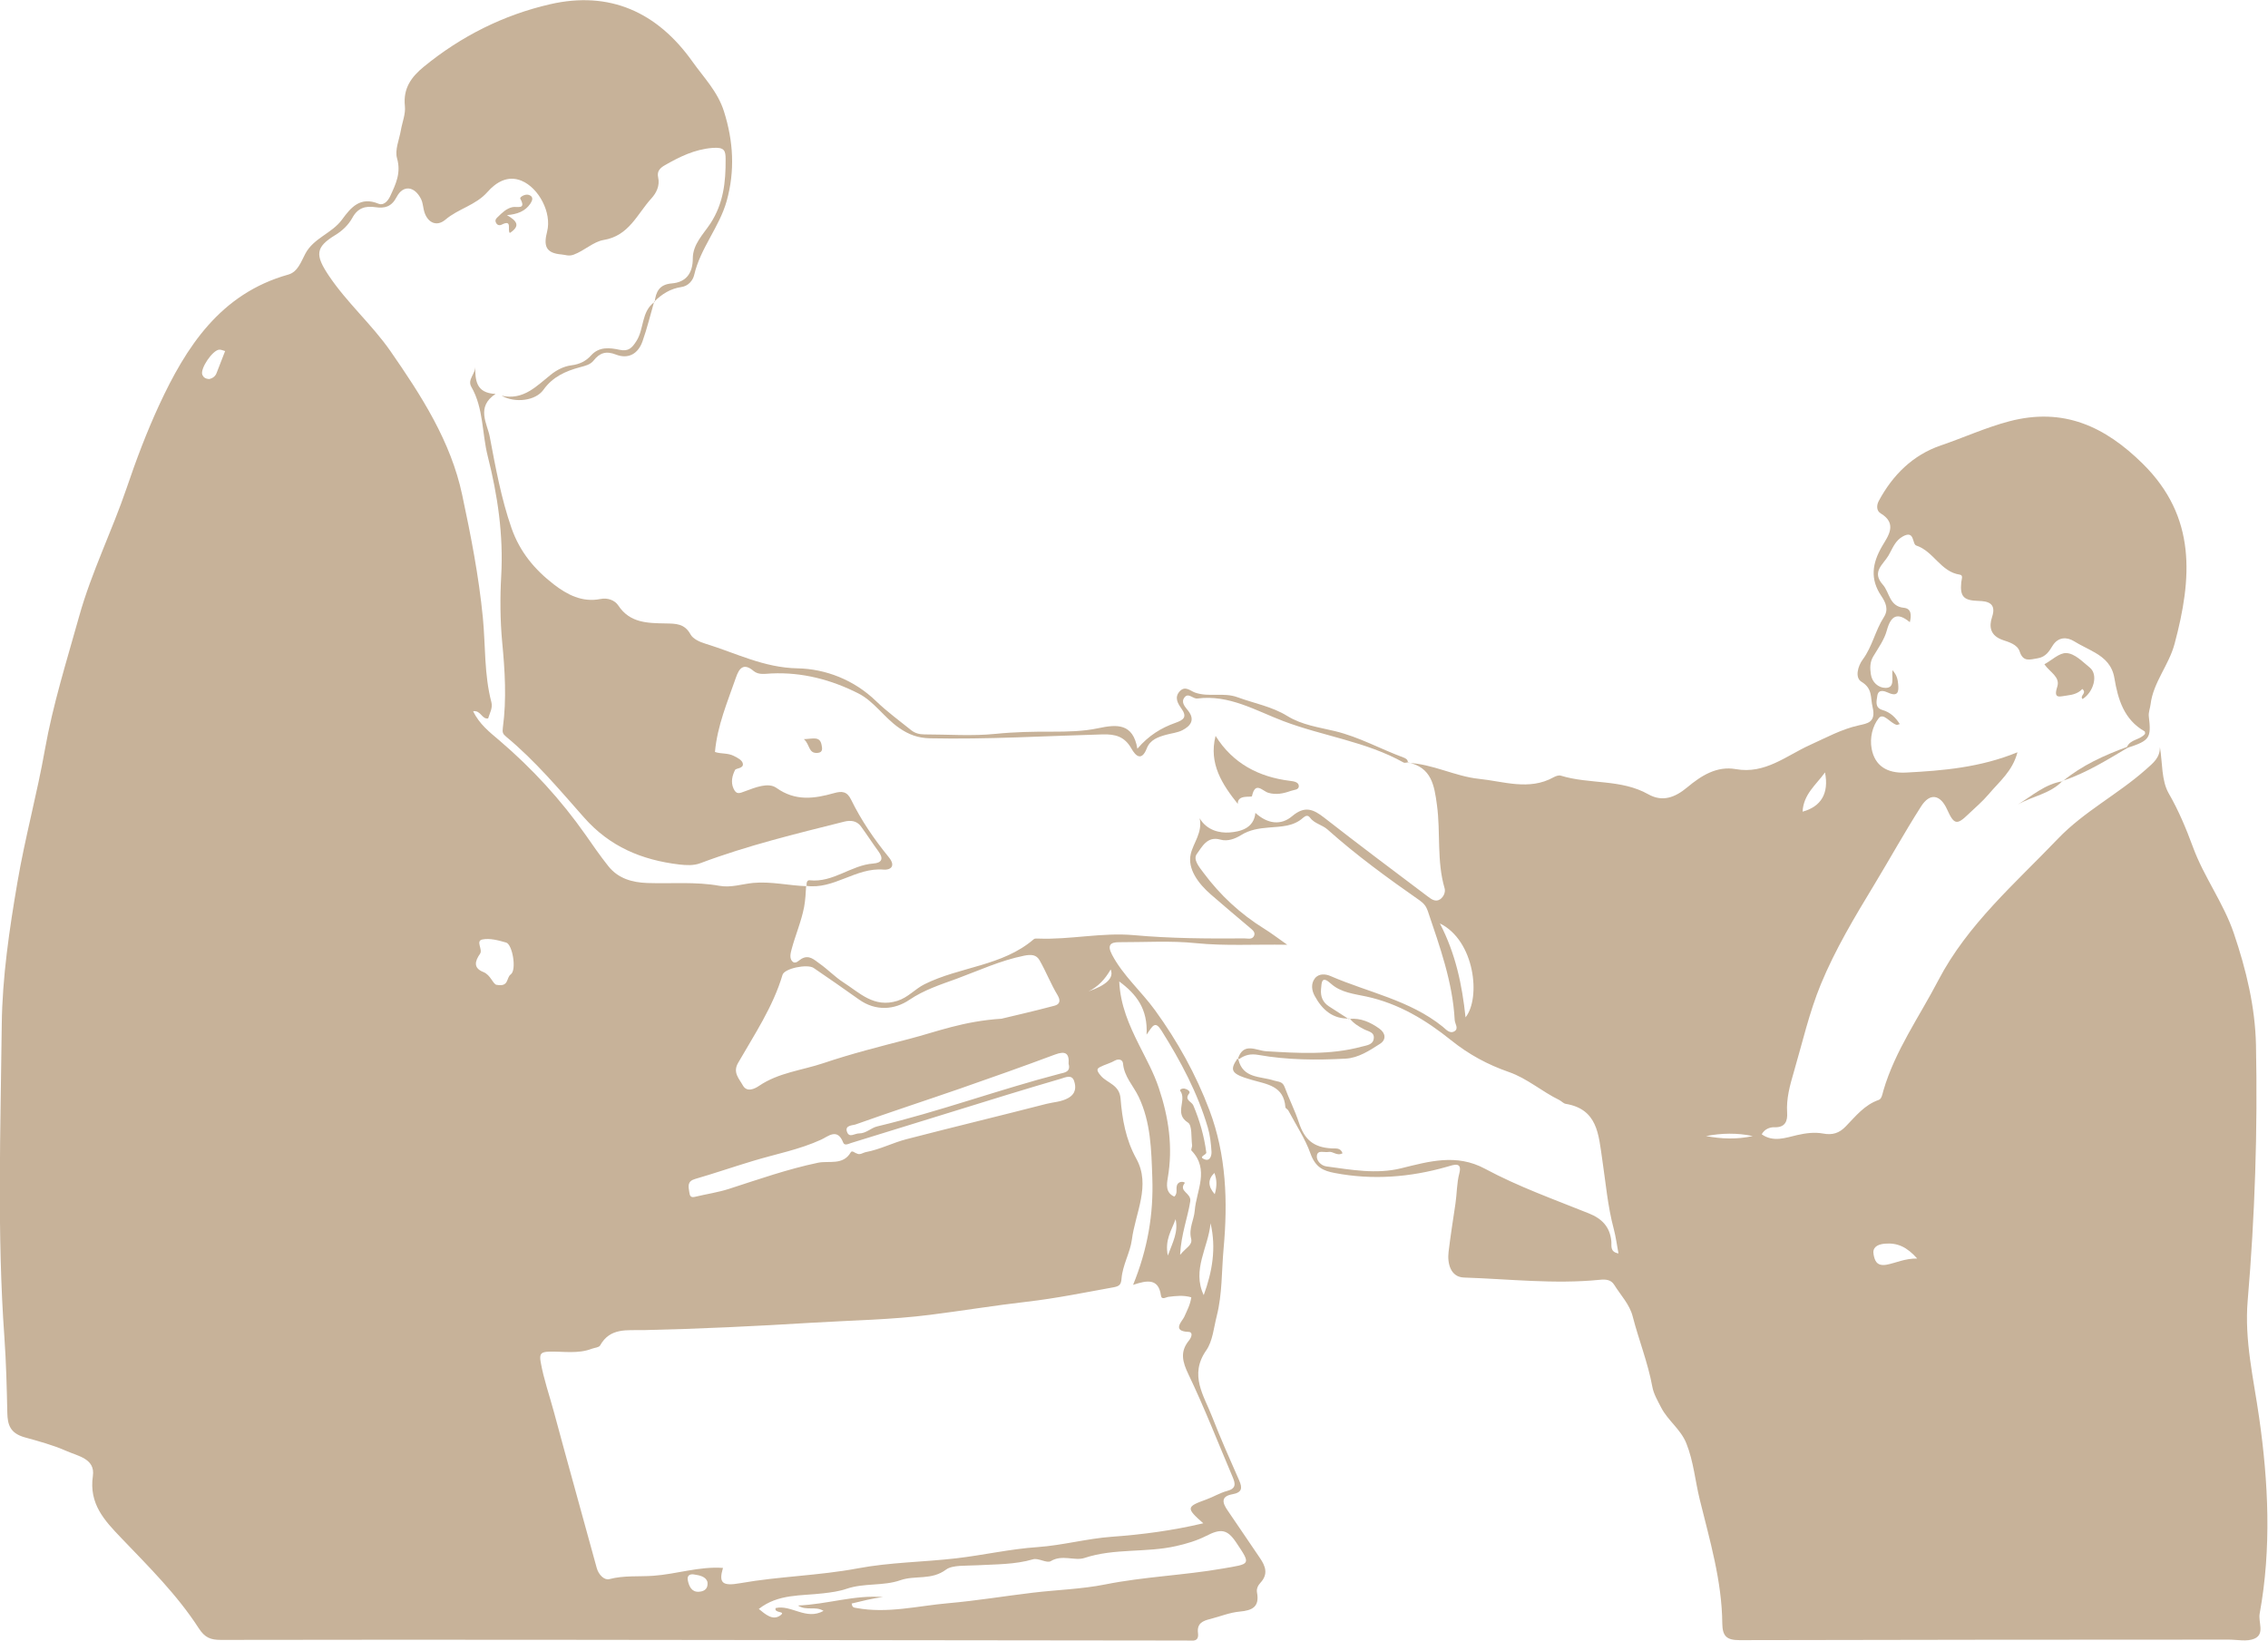 <?xml version="1.0" encoding="UTF-8"?><svg id="_レイヤー_2" xmlns="http://www.w3.org/2000/svg" viewBox="0 0 257.11 186"><defs><style>.cls-1{fill:#c7b299;}</style></defs><g id="_画像"><path class="cls-1" d="M153.02,115.47c-1.93.09-3.13-.99-3.98-2.56-.34-.62-.45-1.38.02-1.99.46-.59,1.24-.5,1.78-.26,4.26,1.85,8.96,2.72,12.7,5.73.37.3.8.85,1.34.53.52-.31.05-.85.03-1.28-.23-4.31-1.69-8.32-3.05-12.36-.17-.5-.44-.86-.91-1.19-3.61-2.52-7.17-5.11-10.46-8.05-.61-.54-1.49-.66-2-1.36-.21-.29-.49-.21-.75.02-1.12,1.02-2.52,1-3.9,1.12-1.1.09-2.16.24-3.15.86-.68.42-1.52.74-2.34.51-1.5-.43-2.08.82-2.67,1.62-.46.63.25,1.46.74,2.12,1.9,2.56,4.2,4.69,6.91,6.37.73.45,1.42.98,2.6,1.81-3.78-.06-7.06.15-10.33-.18-2.91-.3-5.82-.1-8.74-.11-.92,0-1.39.28-.8,1.41,1.26,2.39,3.31,4.14,4.87,6.29,2.56,3.53,4.65,7.29,6.18,11.35,1.91,5.08,2.09,10.35,1.6,15.71-.23,2.54-.14,5.1-.77,7.6-.34,1.33-.46,2.86-1.2,3.92-1.96,2.81-.25,5.13.68,7.54.94,2.42,2,4.8,3.05,7.18.4.9.33,1.39-.77,1.59-1.36.25-1.11,1.01-.5,1.88,1.22,1.76,2.4,3.56,3.62,5.33.65.94.97,1.84.08,2.81-.29.31-.48.7-.4,1.12.3,1.61-.51,2.03-1.96,2.16-1.13.1-2.23.56-3.34.84-.85.21-1.53.49-1.39,1.6.14,1.07-.71.84-1.3.84-23.2-.02-46.4-.06-69.6-.08-13.29-.01-26.58-.02-39.87.01-1.14,0-1.81-.24-2.5-1.31-2.45-3.8-5.68-6.99-8.79-10.24-1.92-2-3.68-3.88-3.22-7.04.28-1.96-1.7-2.25-3-2.83-1.52-.67-3.15-1.11-4.74-1.55-1.65-.47-1.93-1.44-1.96-2.77-.06-2.85-.13-5.69-.33-8.55-.85-11.81-.43-23.64-.3-35.46.06-5.39.86-10.79,1.78-16.17.86-5.05,2.22-9.97,3.11-15.01.91-5.13,2.49-10.12,3.89-15.14,1.4-5,3.72-9.65,5.38-14.53,1.08-3.19,2.28-6.36,3.67-9.37,3.06-6.61,6.94-12.66,14.65-14.82,1.08-.3,1.45-1.46,1.93-2.36.94-1.79,3.02-2.31,4.16-3.87,1-1.37,2.07-2.67,4.15-1.8.52.22,1.03-.24,1.32-.87.63-1.37,1.25-2.62.77-4.29-.27-.95.26-2.13.44-3.2.16-.91.55-1.84.45-2.72-.21-2,.72-3.29,2.15-4.46,4.23-3.46,9.04-5.87,14.31-7.08,6.74-1.55,12.14.88,16.13,6.49,1.29,1.82,2.86,3.39,3.58,5.65,1.08,3.41,1.26,6.76.31,10.17-.83,2.96-2.98,5.34-3.68,8.37-.15.65-.68,1.27-1.45,1.38-1.24.18-2.23.8-3.09,1.67l.05.05c.15-1.17.51-2.01,1.95-2.13,1.61-.13,2.38-1.15,2.38-2.83,0-1.61,1.2-2.75,2-3.97,1.48-2.27,1.74-4.71,1.72-7.27,0-.98-.12-1.4-1.5-1.29-2.05.17-3.69,1-5.37,1.95-.58.33-.93.71-.78,1.38.22.96-.21,1.79-.77,2.4-1.61,1.77-2.53,4.24-5.42,4.71-1.14.19-2.17,1.21-3.38,1.66-.57.21-.9.02-1.37-.02-1.85-.15-2.05-1.02-1.64-2.62.53-2.1-.93-4.92-2.91-5.74-1.57-.65-2.9.19-3.86,1.28-1.32,1.5-3.29,1.88-4.76,3.13-1.07.91-2.16.26-2.46-1.13-.09-.39-.12-.82-.29-1.17-.73-1.5-2.04-1.68-2.78-.27-.59,1.13-1.36,1.31-2.4,1.16-1.15-.17-2.01.08-2.62,1.2-.44.8-1.13,1.47-1.94,1.96-2.26,1.38-2.29,2.26-.76,4.56,2.07,3.1,4.89,5.55,7.01,8.59,3.5,5.05,6.85,10.22,8.14,16.32.98,4.59,1.88,9.19,2.34,13.89.31,3.2.14,6.46.97,9.61.17.65-.2,1.24-.37,1.83-.72.12-.82-.94-1.7-.82.69,1.46,1.87,2.38,2.98,3.32,3.71,3.17,6.98,6.73,9.78,10.72.83,1.19,1.65,2.38,2.55,3.51,1.12,1.42,2.71,1.87,4.45,1.93,2.73.09,5.47-.17,8.18.32,1.28.23,2.53-.2,3.79-.33,2.04-.19,4.03.3,6.06.37l-.04-.04c-.05.8-.08,1.59-.23,2.4-.32,1.66-.99,3.19-1.42,4.8-.12.45-.25.99.06,1.34.36.41.74-.08,1.05-.26.87-.51,1.46.11,2.04.52.95.66,1.76,1.53,2.73,2.15,1.84,1.18,3.46,2.92,6.11,2.09,1.23-.39,1.98-1.33,3.07-1.88,4.02-2.01,8.84-2.04,12.41-5.12.11-.09.34-.06.51-.06,3.61.14,7.19-.71,10.81-.39,4.18.38,8.37.4,12.57.37.37,0,.88.17,1.08-.32.15-.38-.18-.63-.45-.86-1.49-1.26-2.99-2.52-4.46-3.8-1.41-1.22-2.67-2.91-2.28-4.58.29-1.28,1.36-2.44,1.01-4.06.83,1.4,2.3,1.69,3.39,1.61,1.16-.09,2.76-.43,2.93-2.22,1.38,1.26,2.9,1.45,4.17.37,1.43-1.21,2.4-.79,3.64.18,3.87,3.02,7.8,5.97,11.72,8.92.39.29.88.69,1.42.32.4-.28.62-.82.5-1.24-.91-3.09-.44-6.31-.87-9.45-.3-2.24-.62-4.25-3.25-4.81l-.03.04c2.8.12,5.34,1.53,8.04,1.81,2.78.28,5.69,1.37,8.47-.18.24-.13.59-.26.82-.18,3.24,1,6.81.36,9.91,2.11,1.6.9,3.02.38,4.42-.79,1.55-1.29,3.32-2.45,5.51-2.06,3.31.59,5.71-1.52,8.38-2.73,1.84-.83,3.58-1.8,5.58-2.24.93-.21,1.95-.32,1.54-2.05-.27-1.12.03-2.1-1.27-2.89-.75-.45-.42-1.76.16-2.53,1.08-1.46,1.41-3.28,2.38-4.78.58-.89.21-1.68-.29-2.42-1.29-1.92-1.03-3.69.1-5.64.63-1.08,1.8-2.54-.16-3.71-.48-.29-.5-.89-.22-1.42,1.58-2.94,3.86-5.2,7.01-6.28,2.61-.89,5.11-2.04,7.8-2.75,6.13-1.6,10.83.58,15.13,4.83,6.1,6.04,5.58,12.98,3.59,20.41-.65,2.43-2.41,4.34-2.72,6.86-.05.44-.25.89-.2,1.35.3,2.46.11,2.75-2.4,3.57l-.08-.08c.38-.91,1.51-.79,2.06-1.51-.01-.07,0-.24-.05-.27-2.35-1.33-3.03-3.65-3.43-6.04-.24-1.44-1.09-2.25-2.2-2.89-.79-.46-1.62-.82-2.41-1.31-.7-.43-1.74-.55-2.41.55-.36.59-.76,1.25-1.66,1.4-.89.14-1.66.47-2.06-.77-.27-.81-1.25-1.07-1.89-1.29-1.48-.5-1.59-1.55-1.24-2.61.55-1.63-.57-1.8-1.52-1.83-1.64-.05-2.14-.43-1.97-2.12.04-.35.25-.8-.17-.86-2.17-.32-2.96-2.65-4.93-3.3-.49-.16-.15-1.78-1.51-1.04-.79.43-1.1,1.17-1.48,1.88-.06.1-.11.21-.17.31-.61,1.02-1.93,1.84-.63,3.29.78.88.72,2.46,2.39,2.62.82.08.88.8.67,1.63-1.42-1.17-2.15-.74-2.61.94-.28,1.04-.96,1.98-1.53,2.93-.4.66-.38,1.34-.28,2.03.13.93.87,1.54,1.64,1.55,1.13.02.71-1.14.81-2.01.53.58.6,1.1.65,1.6.07.8.01,1.47-1.14.95-.4-.18-1.12-.45-1.23.38-.08.58-.31,1.33.6,1.59.87.25,1.47.83,1.95,1.59-.15.04-.27.11-.36.09-.73-.2-1.5-1.44-2.03-.75-.7.88-1.03,2.21-.8,3.46.36,1.92,1.73,2.81,3.88,2.7,4.22-.22,8.41-.57,12.65-2.3-.56,2.16-2.08,3.34-3.24,4.73-.71.84-1.56,1.56-2.36,2.32-1.27,1.23-1.6,1.15-2.37-.56-.77-1.71-1.95-1.93-2.95-.36-1.86,2.91-3.53,5.93-5.32,8.89-2.21,3.65-4.41,7.31-6.04,11.26-1.33,3.23-2.1,6.65-3.08,10-.44,1.5-.85,2.98-.75,4.57.06.91-.18,1.71-1.44,1.66-.53-.02-1.13.22-1.44.8,1.33.94,2.73.38,4.01.09,1-.23,1.99-.35,2.92-.18,1.1.21,1.86-.04,2.6-.81,1.12-1.15,2.12-2.44,3.74-3,.33-.12.41-.65.52-1.05,1.33-4.54,4.08-8.38,6.23-12.51,3.31-6.34,8.71-10.98,13.56-16.05,2.97-3.1,6.81-5.04,9.98-7.86.82-.73,1.59-1.31,1.58-2.53.3,1.77.16,3.79,1,5.25,1.13,1.96,1.98,4.01,2.74,6.07,1.25,3.42,3.47,6.34,4.64,9.79,1.4,4.13,2.42,8.35,2.51,12.67.2,9.67-.12,19.34-.94,28.99-.38,4.5.67,8.83,1.3,13.25,1.05,7.35,1.41,14.82.06,22.22-.18.97.61,2.31-.59,2.84-.83.37-1.95.11-2.93.11-18.48.01-36.97.01-55.45.06-1.46,0-1.93-.45-1.95-1.89-.04-4.83-1.42-9.43-2.56-14.07-.52-2.11-.69-4.28-1.51-6.34-.65-1.63-2.1-2.58-2.87-4.09-.39-.76-.84-1.52-.99-2.33-.5-2.74-1.54-5.31-2.23-7.99-.35-1.36-1.36-2.4-2.09-3.57-.36-.58-.93-.65-1.67-.57-5.13.51-10.25-.09-15.37-.26-1.51-.05-1.9-1.6-1.74-2.91.22-1.83.51-3.65.78-5.47.17-1.14.14-2.29.44-3.44.35-1.35-.64-.96-1.39-.74-4.19,1.2-8.44,1.53-12.73.71-1.29-.25-2.19-.6-2.78-2.27-.57-1.6-1.63-3.2-2.48-4.81-.08-.15-.33-.25-.34-.38-.17-2.42-2.08-2.6-3.82-3.1-2.33-.67-2.53-1.06-1.62-2.41l.11.09c.51,2.18,2.51,1.9,4.01,2.39.49.16.99.08,1.23.73.5,1.36,1.17,2.66,1.62,4.04.64,1.94,1.65,2.81,3.7,2.93.46.03,1.01-.12,1.25.55-.64.36-1.08-.25-1.58-.15-.47.1-1.24-.27-1.33.42-.08.56.48,1.14,1.06,1.22,2.81.38,5.67.91,8.47.22,3.21-.79,6.29-1.69,9.53.05,3.76,2.02,7.79,3.46,11.75,5.05,1.51.6,2.41,1.53,2.57,3.16.05.51-.19,1.21.81,1.39-.18-.97-.3-1.88-.53-2.76-.7-2.61-.92-5.3-1.32-7.97-.41-2.74-.51-5.63-4.13-6.23-.26-.04-.48-.31-.74-.44-1.96-.95-3.63-2.45-5.71-3.17-2.39-.83-4.54-1.99-6.53-3.59-2.85-2.29-5.93-4.17-9.63-4.97-1.34-.29-2.88-.44-4-1.45-1.06-.96-1.06-.19-1.13.62-.07.83.19,1.48.89,1.94.75.49,1.51.97,2.27,1.46l.03-.03ZM128.44,145.7c1.67-4.09,2.34-8.06,2.19-12.19-.11-3.14-.16-6.25-1.55-9.17-.6-1.25-1.64-2.27-1.77-3.77-.04-.44-.49-.58-.96-.31-.4.23-.85.36-1.27.54-.66.29-.98.39-.23,1.22.72.79,2.06.98,2.18,2.52.19,2.33.58,4.63,1.78,6.81,1.69,3.04-.11,6.17-.5,9.22-.19,1.43-1.05,2.86-1.17,4.4-.05.64-.22.85-.88.97-3.27.59-6.53,1.26-9.84,1.64-3.66.42-7.29,1.02-10.94,1.48-4.45.57-8.95.63-13.42.9-6.36.39-12.74.7-19.12.84-1.84.04-3.77-.31-4.91,1.74-.13.23-.61.25-.93.37-1.58.61-3.22.29-4.83.33-.91.03-1.16.21-.97,1.21.34,1.92.99,3.75,1.49,5.61,1.59,5.91,3.25,11.81,4.86,17.71.21.77.86,1.41,1.43,1.26,1.66-.44,3.35-.26,5-.38,2.63-.19,5.18-1.08,7.88-.89-.5,1.69-.1,2.1,1.96,1.73,4.41-.78,8.9-.85,13.32-1.68,3.66-.69,7.45-.71,11.17-1.14,3.08-.36,6.12-1.06,9.21-1.27,2.83-.2,5.57-.96,8.39-1.17,3.46-.25,6.9-.7,10.4-1.53-1.97-1.73-1.93-1.88.32-2.69.81-.29,1.56-.76,2.39-.98,1.03-.27.94-.82.62-1.57-1.65-3.87-3.17-7.8-4.99-11.6-.7-1.46-1.02-2.6.05-3.9.27-.33.49-.94-.06-.96-1.96-.07-.69-1.25-.5-1.68.33-.73.7-1.42.81-2.24-.88-.26-1.74-.16-2.6-.05-.3.04-.76.39-.84-.16-.27-1.95-1.55-1.74-3.16-1.2ZM113.59,115.48c1.2-.29,3.59-.83,5.95-1.46.53-.14.76-.5.36-1.18-.77-1.27-1.31-2.68-2.05-3.97-.36-.63-.92-.69-1.76-.52-2.68.54-5.14,1.69-7.66,2.62-1.82.66-3.66,1.25-5.35,2.39-1.67,1.13-3.81,1.31-5.71-.05-1.69-1.21-3.41-2.39-5.13-3.57-.7-.48-3.31.04-3.53.78-1.08,3.63-3.18,6.75-5.04,9.99-.63,1.09.13,1.79.54,2.54.47.84,1.36.38,1.85.05,2.21-1.5,4.85-1.75,7.29-2.57,3.2-1.08,6.5-1.91,9.77-2.76,3.05-.79,6.05-2,10.46-2.28ZM96.56,181.82c.04.47.32.44.52.48,3.52.66,6.96-.24,10.42-.54,3.2-.28,6.38-.81,9.57-1.19,2.74-.33,5.53-.4,8.23-.94,4.41-.88,8.9-1.03,13.32-1.8,3.16-.55,3.24-.38,1.51-2.97-1.01-1.5-1.74-1.58-3.39-.73-1.06.54-2.24.89-3.4,1.15-3.41.78-6.99.22-10.4,1.35-1.11.37-2.52-.43-3.82.36-.45.27-1.4-.38-2-.21-2.1.61-4.22.56-6.36.68-1.19.07-2.79-.05-3.5.48-1.66,1.25-3.51.63-5.18,1.21-1.96.69-4.11.29-6.12.98-.81.28-1.77.41-2.65.51-2.49.3-5.09.04-7.29,1.77.76.62,1.59,1.37,2.46.72.67-.51-.77-.2-.55-.82,1.78-.41,3.45,1.43,5.43.32-.92-.58-1.93.03-2.9-.61,3.36-.13,6.42-1.23,9.64-.95-1.23.13-2.4.46-3.57.73ZM97.05,130.73c.42.29.75-.05,1.14-.12,1.59-.3,3.03-1.06,4.58-1.46,5.28-1.37,10.58-2.64,15.85-4,.83-.21,1.7-.22,2.49-.67.87-.5.89-1.24.65-1.94-.26-.75-.97-.4-1.5-.24-2.04.6-4.08,1.2-6.12,1.83-5.88,1.81-11.76,3.63-17.64,5.45-.33.1-.76.36-.92-.06-.65-1.68-1.71-.67-2.48-.32-2.48,1.14-5.14,1.63-7.71,2.41-2.2.66-4.37,1.41-6.58,2.05-.92.26-.77.84-.67,1.49.06.39.13.66.63.54,1.29-.31,2.61-.5,3.86-.9,3.35-1.08,6.66-2.25,10.12-2.97,1.21-.25,2.82.33,3.69-1.17.14-.24.41,0,.6.1ZM133.8,142.25c.66-.82,1.42-1.08,1.23-1.83-.29-1.15.33-2.12.41-3.17.18-2.26,1.71-4.65-.37-6.81-.09-.09.1-.41.07-.61-.12-.89.03-2.26-.48-2.57-1.59-1.01-.09-2.51-.85-3.57-.13-.19.24-.32.48-.27.3.06.7.32.53.53-.61.78.27.92.46,1.37.72,1.71,1.23,3.49,1.47,5.34.04.29-1.01.48-.16.79.6.22.78-.47.75-.91-.06-.91-.16-1.85-.42-2.72-1.16-3.93-3.07-7.51-5.25-10.98-.73-1.16-.99-.55-1.69.46.16-2.9-1.14-4.58-3.1-6.03.13,2.72,1.12,4.93,2.25,7.2.79,1.58,1.67,3.16,2.24,4.88,1.12,3.35,1.62,6.7,1.01,10.21-.12.72-.26,1.66.74,2.1.49-.41.06-1.04.41-1.47.29-.35.85-.15.78-.07-.76.97.78,1.11.62,2.09-.29,1.85-1.01,3.63-1.15,6.02ZM121.14,120.6c.09-1.21-.37-1.48-1.55-1.04-3.58,1.34-7.18,2.61-10.79,3.87-3.93,1.36-7.88,2.65-11.8,4.05-.32.12-1.28.07-.97.87.27.69.88.14,1.35.15.83,0,1.35-.63,2.08-.8,6.99-1.67,13.75-4.16,20.7-5.97.46-.12,1.26-.18.98-1.12ZM56.3,111.65c1.43.27,1.07-.8,1.6-1.18.7-.5.19-3.41-.52-3.61-.87-.25-1.85-.52-2.69-.35-.81.16.07,1.14-.27,1.62-.61.87-.76,1.62.37,2.07.84.33,1.07,1.36,1.51,1.46ZM166.14,115.34c1.75-2.19,1.06-8.7-2.91-10.65,1.8,3.47,2.52,6.98,2.91,10.65ZM137.23,138.68c-.23,2.72-2.14,5.28-.77,8.15.97-2.65,1.44-5.35.77-8.15ZM217.34,142.68c-1.15-1.29-2.22-1.81-3.68-1.68-.88.08-1.42.45-1.26,1.24.12.6.3,1.36,1.49,1.14,1.05-.2,2.03-.71,3.45-.7ZM206.89,87.57c-.98,1.38-2.45,2.47-2.54,4.45,2.1-.57,3.01-2.08,2.54-4.45ZM23.71,42.98c.33-.08.68-.26.84-.68.33-.83.65-1.67.97-2.5-.21-.05-.42-.16-.64-.16-.76.01-2.23,2.17-1.94,2.86.12.28.35.45.76.47ZM198.7,128.8c-1.77-.38-3.54-.34-5.3,0,1.77.33,3.53.39,5.3,0ZM80.21,179.37c-.19-.64-.89-.77-1.54-.87-.41-.07-.81.08-.7.65.14.71.45,1.37,1.27,1.31.42-.03,1.06-.19.96-1.09ZM123.39,112.4q3.11-1.08,2.52-2.49c-.63,1.1-1.42,1.96-2.52,2.49ZM133.27,138.22c-.44,1.25-1.25,2.33-.88,4.13.58-1.56,1.2-2.68.88-4.13ZM137.71,135.39c.28-.99.23-1.67-.04-2.41q-1.14,1.08.04,2.41Z"/><path class="cls-1" d="M91.45,100.46c-.04-.3,0-.7.34-.66,2.66.29,4.69-1.72,7.21-1.9.97-.07,1.19-.55.59-1.37-.68-.93-1.31-1.91-1.99-2.84-.48-.66-1.19-.71-1.89-.54-5.49,1.38-11,2.71-16.31,4.71-.77.29-1.58.24-2.4.15-4.24-.51-7.87-2.01-10.81-5.35-2.79-3.16-5.53-6.42-8.8-9.13-.41-.34-.45-.49-.38-1.07.43-3.21.23-6.43-.08-9.66-.23-2.49-.25-5.01-.11-7.51.26-4.63-.4-9.13-1.53-13.58-.66-2.61-.46-5.42-1.86-7.86-.48-.84.51-1.46.44-2.38,0,1.61.06,3.09,2.31,3.19-2.26,1.48-.93,3.4-.66,4.85.66,3.48,1.29,6.98,2.47,10.37.95,2.71,2.64,4.71,4.79,6.37,1.5,1.16,3.22,2.07,5.28,1.66.83-.17,1.64.14,2.03.73,1.33,2.02,3.37,2,5.38,2.04,1.15.02,2.14.01,2.81,1.24.28.52,1.07.87,1.7,1.06,3.44,1.05,6.6,2.72,10.44,2.79,3.16.06,6.4,1.3,8.89,3.71,1.24,1.2,2.66,2.23,4.01,3.32.42.33.93.46,1.48.46,2.68,0,5.38.21,8.04-.06,2.16-.22,4.3-.26,6.44-.25,1.75,0,3.51-.03,5.21-.39,2.12-.45,3.95-.59,4.45,2.32,1.29-1.51,2.71-2.36,4.28-2.92.96-.34,1.42-.65.68-1.68-.37-.52-.8-1.22-.16-1.91.63-.67,1.2-.04,1.74.15,1.57.55,3.22-.06,4.82.53,1.88.69,3.9,1.05,5.63,2.12,1.67,1.03,3.59,1.28,5.41,1.72,2.73.66,5.15,2.02,7.74,2.98.25.09.55.23.52.6,0,0,.03-.04.03-.04-.17.01-.39.09-.51.02-4.26-2.39-9.14-2.99-13.64-4.7-3.11-1.18-6.16-3.03-9.74-2.56-.5.06-1-.68-1.44-.15-.47.57.03,1.07.39,1.53.83,1.05.26,1.75-.66,2.22-.55.28-1.22.34-1.83.51-.91.25-1.81.56-2.19,1.53-.58,1.49-1.25.92-1.75.03-.76-1.34-1.79-1.65-3.3-1.6-6.51.18-13.02.58-19.55.44-1.35-.03-2.4-.42-3.49-1.18-1.68-1.16-2.83-3.01-4.62-3.91-3.06-1.55-6.35-2.42-9.85-2.26-.68.03-1.45.2-2.02-.28-1.15-.98-1.65-.28-2,.74-.95,2.75-2.11,5.44-2.38,8.44.65.24,1.44.09,2.14.45.44.22.95.48,1.02.87.11.57-.78.51-.88.72-.31.62-.51,1.36-.18,2.1.34.75.69.54,1.35.3,1.12-.41,2.59-1.02,3.51-.37,2.16,1.54,4.3,1.23,6.53.6.92-.26,1.48-.2,1.94.73,1.14,2.34,2.62,4.5,4.26,6.51.92,1.12.09,1.49-.56,1.43-3.14-.28-5.65,2.29-8.79,1.84l.04.04Z"/><path class="cls-1" d="M236.09,79.25c-.38-.38.55-.65-.03-1.14-.44.48-1.04.66-1.72.74-.8.09-1.6.48-1.12-.99.36-1.13-.85-1.65-1.46-2.55.86-.47,1.7-1.31,2.49-1.27.98.05,1.86,1.01,2.65,1.64,1.01.82.43,2.79-.81,3.57Z"/><path class="cls-1" d="M140.35,119.99c.64-1.87,2.07-.88,3.17-.81,3.64.22,7.27.45,10.85-.52.54-.15,1.25-.19,1.36-.88.13-.79-.64-.84-1.12-1.1-.6-.31-1.16-.66-1.59-1.2,0,0-.03.03-.03.03,1.28-.11,2.36.38,3.37,1.1.75.53.79,1.27.1,1.72-1.19.77-2.47,1.61-3.9,1.69-3.3.18-6.63.16-9.89-.42-.91-.16-1.54,0-2.21.48l-.11-.09Z"/><path class="cls-1" d="M74.16,34.19c-.43,1.5-.8,3.03-1.32,4.5-.49,1.41-1.6,2.06-3.01,1.51-1.13-.44-1.84-.2-2.54.68-.37.47-.97.6-1.53.75-1.64.44-3.11,1.09-4.16,2.57-.89,1.24-3.2,1.53-4.74.66,2.46.56,3.95-1.08,5.57-2.37.71-.57,1.5-.96,2.33-1.07.93-.12,1.65-.46,2.25-1.13.92-1.02,2.12-.87,3.24-.63,1.01.21,1.4-.22,1.9-1,.89-1.39.53-3.35,2.06-4.43,0,0-.05-.05-.05-.05Z"/><path class="cls-1" d="M57.47,24.39c1.09.63,1.59,1.2.33,2.02-.33-.3.34-1.58-.91-.95-.29.15-.57.06-.69-.28-.1-.26.07-.43.24-.59.49-.47.96-.96,1.67-1.11.5-.1,1.58.33.87-.96-.09-.17.55-.57.98-.42.58.2.38.66.17.98-.59.88-1.49,1.21-2.66,1.31Z"/><path class="cls-1" d="M241.23,84.76c-2.39,1.41-4.75,2.89-7.41,3.77l.03.03c2.17-1.79,4.69-2.93,7.31-3.89l.08.08Z"/><path class="cls-1" d="M233.81,88.54c-1.37,1.46-3.42,1.72-5.08,2.68,1.64-.99,3.09-2.33,5.11-2.65,0,0-.03-.03-.03-.03Z"/><path class="cls-1" d="M137.8,83.43c1.97,3.14,4.9,4.66,8.46,5.1.43.05.95.14.98.56.03.48-.54.44-.92.58-.84.3-1.67.47-2.54.21-.67-.2-1.47-1.35-1.85.38-.04.19-1.66-.24-1.61.88-1.73-2.17-3.32-4.54-2.52-7.7Z"/><path class="cls-1" d="M91.13,83.8c1.02-.03,1.82-.38,2.01.66.07.37.18.85-.46.9-1.06.08-.84-.95-1.55-1.56Z"/></g></svg>